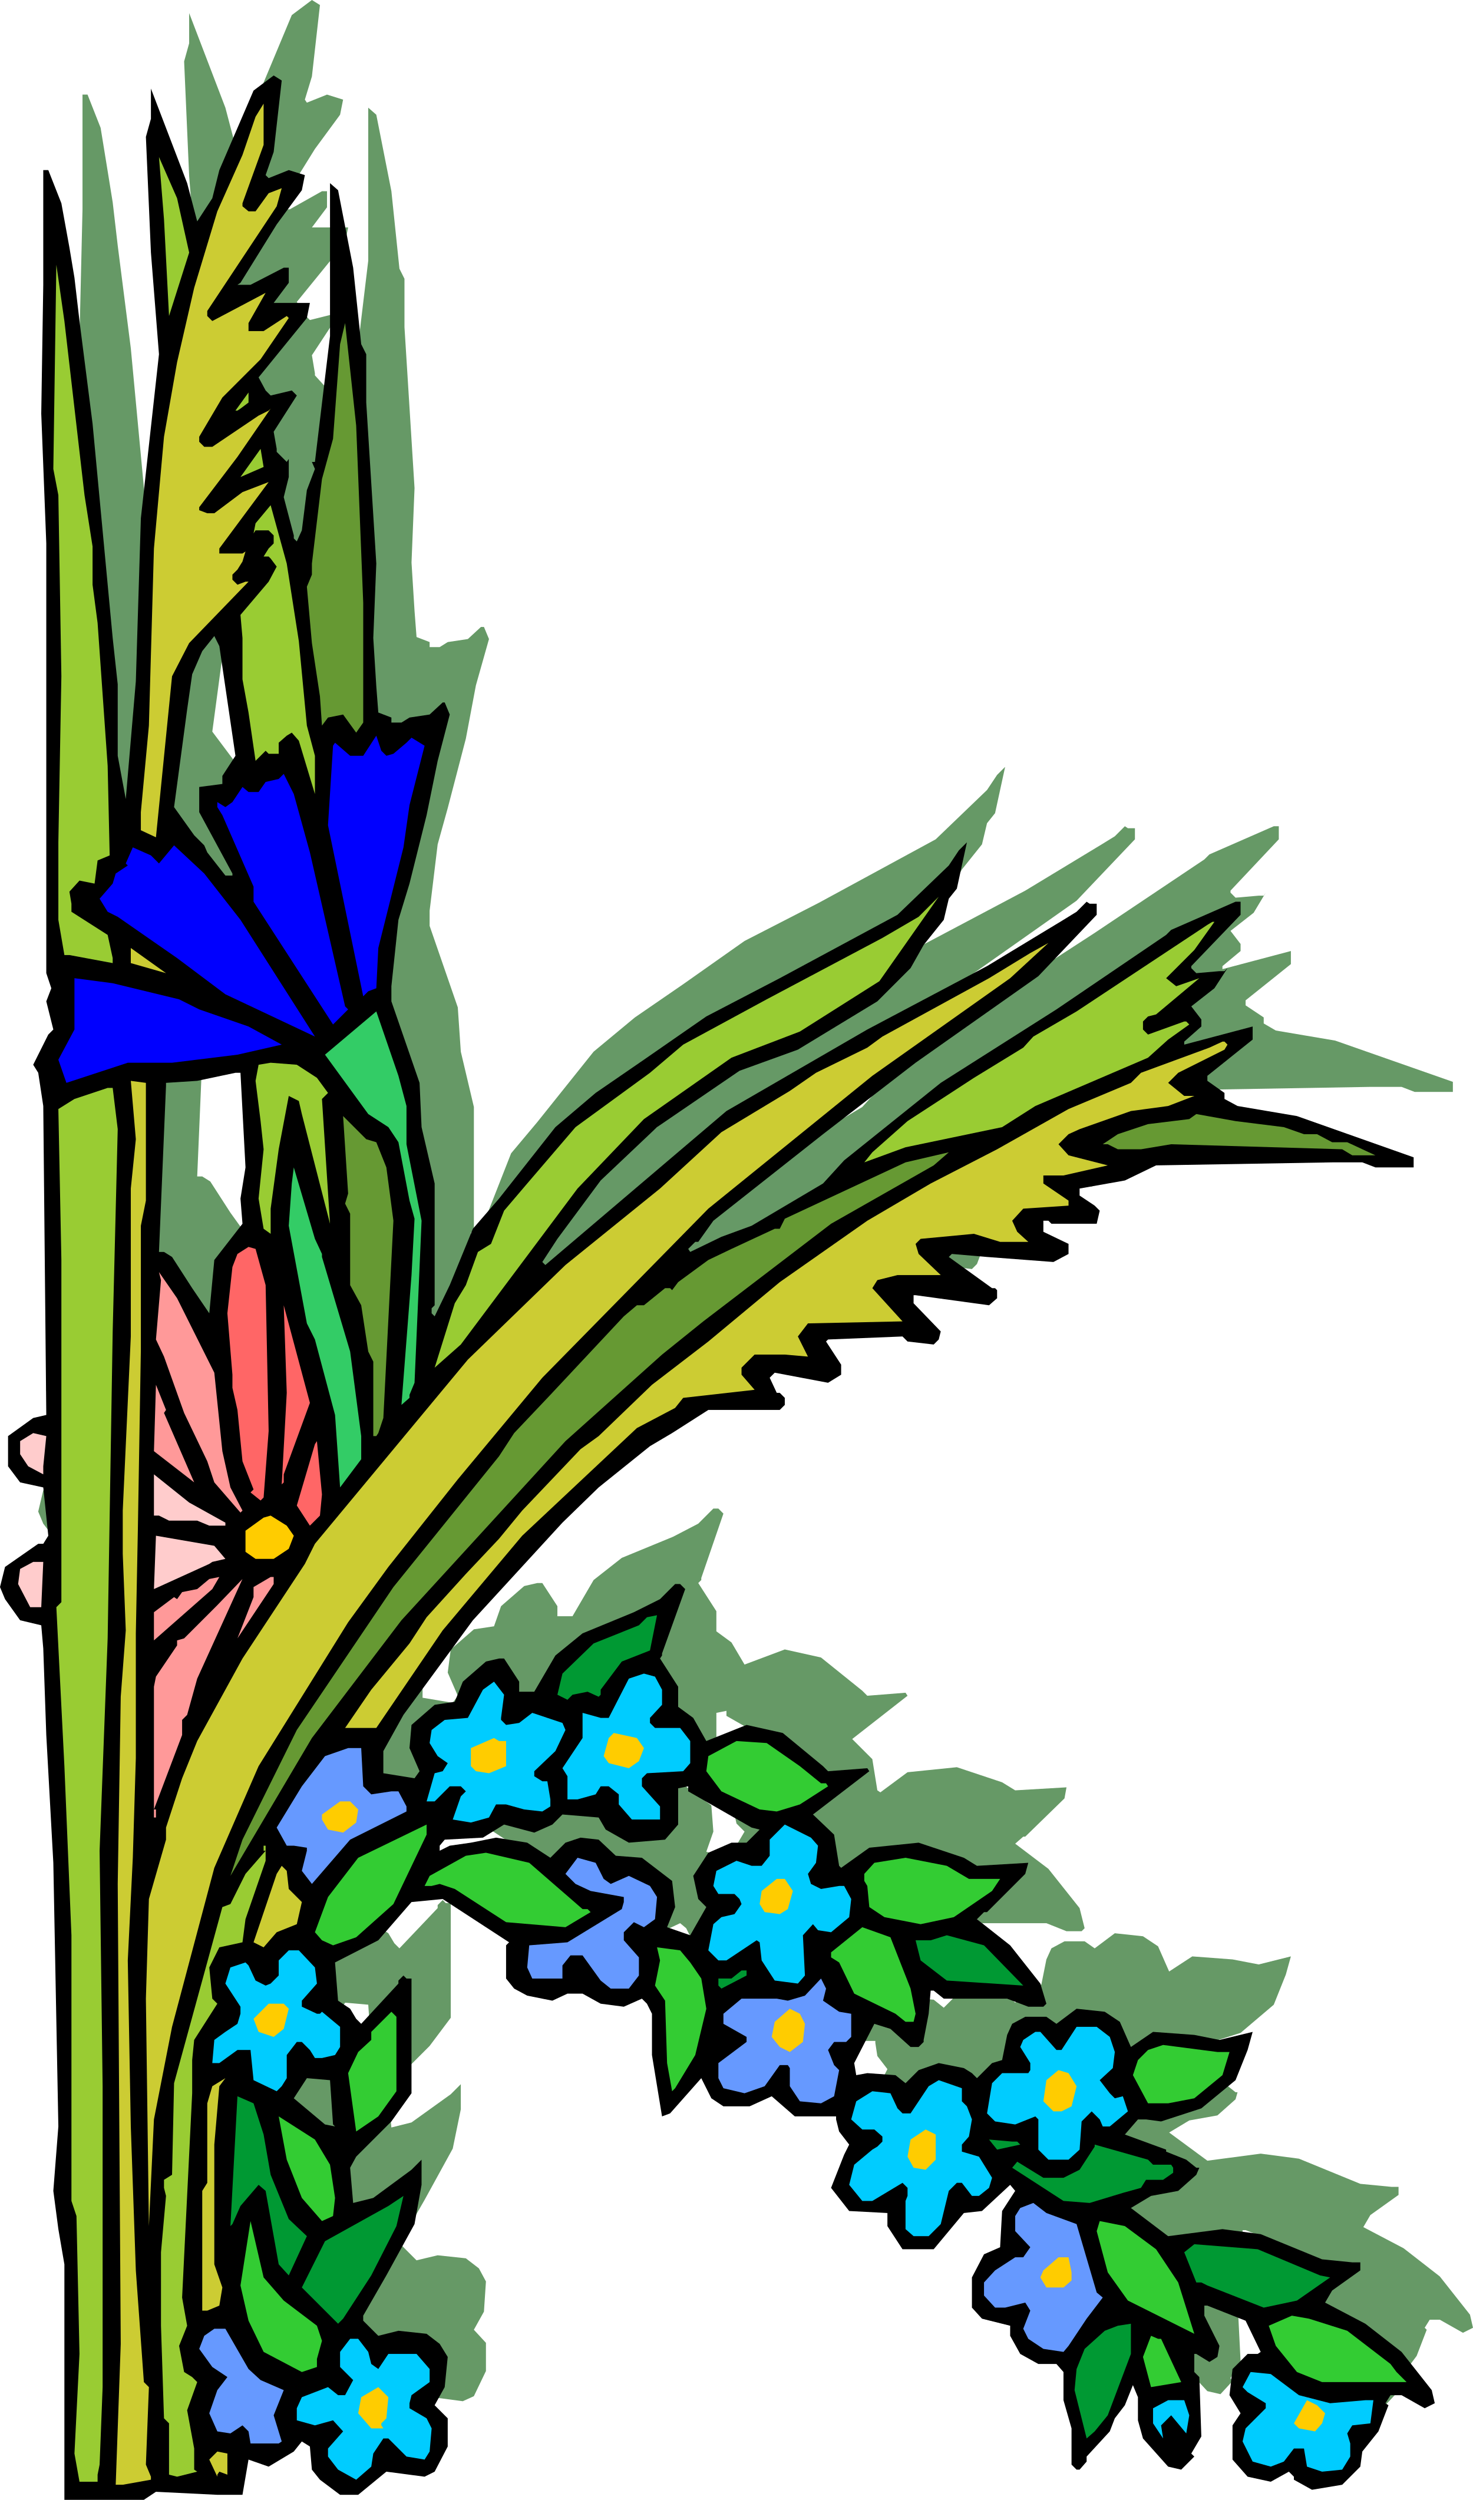 <svg xmlns="http://www.w3.org/2000/svg" fill-rule="evenodd" height="794.4" preserveAspectRatio="none" stroke-linecap="round" viewBox="0 0 1464 2484" width="4.876in"><style>.pen1{stroke:none}.brush3{fill:#cc3}.brush4{fill:#9c3}.brush5{fill:#693}.brush6{fill:#00f}.brush7{fill:#3c6}.brush8{fill:#f66}.brush9{fill:#f99}.brush10{fill:#fcc}.brush11{fill:#fc0}.brush12{fill:#093}.brush13{fill:#0cf}.brush14{fill:#3c3}.brush15{fill:#69f}</style><path class="pen1" d="m310 76-7 23 2 3 20-8 16 5-3 15-25 34-36 58-2 2h13l32-18h5v16l-15 20h36l-3 15-48 59 8 13 5 5 20-5 5 5-23 35 3 18v2l10 11 2-3v18l-5 20 10 38v3l3 3 5-11 5-40 8-21-3-7h3l15-125V107l8 7 15 76 8 77 5 10v48l10 160-3 74 3 48 2 26 13 5v5h10l8-5 20-3 13-12h3l5 12-13 46-10 53-18 69-10 36-8 66v15l28 81 3 44 13 55v122l-3 3v5l3 3 15-31 22-56 26-31 56-70 41-34 48-33 61-43 74-38 116-63 51-49 10-15 8-8-10 46-8 10-5 21-20 25-13 23-33 33-79 48-58 21-81 56-56 53-44 58-15 23 3 3 180-153 140-81 119-63 76-46 13-8 10-10 3 2h7v11l-58 61-122 86-91 71-110 86-15 21h-3l-7 7 2 3 31-15 30-11 72-43 20-22 97-77 114-74 109-73 5-5 64-28h5v13l-48 51v2l5 5 23-2h5l2-3-12 20-23 18 10 13v7l-18 15v3l68-18v13l-45 36v5l18 12v6l12 7 59 10 117 41v10h-38l-13-5h-31l-175 3-31 15-45 7v8l15 10 5 5-3 13h-45l-3-3h-5v11l25 12v10l-15 8-66-5-35-3-3 3 43 31h3l3 2v8l-8 7-74-10h-2v8l28 28-3 8-5 5-26-3-5-5-73 3-3 2 16 23v10l-13 7-54-10-5 5 8 16h3l5 5v7l-5 5h-72l-35 23-23 13-51 41-36 35-89 97-68 94-20 35v23l30 5 5-7-10-23 3-23 23-20 20-3 7-20 23-20 13-3h5l15 23v10h15l21-36 28-22 51-21 25-13 15-15h5l5 5-22 64v2l-3 3 18 28v20l15 11 13 22 40-15 36 8 41 33 5 5 38-3 2 3-55 43 20 20 5 31 3 2 27-20 49-5 45 15 13 8 51-3-2 11-39 38h-2l-8 7 33 25 31 39 5 20-3 3h-15l-20-8h-64l-10-8h-3l-2 23-5 26v2l-5 5h-8l-20-18-16-5-20 39 3 12 10-2 28 2 10 8 13-13 20-7 25 5 8 5 5 5 15-15 11-3 5-25 5-11 13-7h20l10 7 20-15 28 3 15 10 11 25 23-15 40 3 26 5 32-8-5 18-12 30-33 28-41 13-15-3h-8l-13 15 41 16v2l21 8 10 8h2l-2 7-18 16-28 5-20 12 38 28 53-7 38 5 61 25 31 3h7v8l-28 20-7 12 40 21 36 28 30 38 3 13-10 5-23-13h-10l-5 8 2 2-10 26-15 20-3 15-17 18-31 5-18-10v-3l-5-5-18 10-23-5-15-17v-34l8-12-10-18 2-26 15-15h10l3-2-15-31-38-15h-3v10l16 30-3 11-7 5-13-8h-3v18l5 5 3 59-10 17 2 3-12 13-13-3-26-28-5-18v-23l-5-12-8 20-10 13-5 13-23 25v5l-7 8h-3l-5-5v-36l-8-28v-28l-7-8h-18l-17-10-11-18v-10l-28-8-10-10v-30l13-23 15-7 3-36 12-20-5-6-28 26-18 2-30 36h-31l-15-23v-13l-38-2-18-23 13-33 5-10-10-13-2-13v-2h-41l-23-20-23 10h-26l-12-8-10-20-31 35-7 3-10-61v-41l-5-10-6-5-17 8-23-3-18-10h-15l-16 7-25-5-13-7-8-10v-34l3-2-66-43-30 3-34 37-43 23 3 38 12 8 6 10 5 5 38-40v-3l5-5 3 3h5v114l-21 28-35 35-6 11 3 35 20-5 39-28 10-10v25l-8 39-28 51-23 40v5l15 15 21-5 28 3 13 10 7 13-2 30-10 18 12 13v28l-12 25-11 5-38-5-28 23h-18l-20-15-8-10-2-23-8-5-8 10-25 15-20-7-5 35h-26l-61-3-12 8h-79v-234l-5-35-5-38 5-64-5-262-8-127-2-86-3-23-20-5-16-21-5-12 5-21 34-22h5l5-8-5-48-23-5-13-16v-30l25-18 13-3-2-307-5-33-6-8 16-30 5-5-8-28 5-13-5-15V465l-5-129 3-128V94h5l13 33 7 43 5 31 5 43 13 102 20 213 5 46v71l8 43 10-117 5-162 18-163-8-102-5-114 5-18V13l36 94 10 38 15-23 8-28 33-79 20-15 8 5-8 71zm-28 1009-5 30 3 26-28 36-5 53-18-25-20-31-8-5h-5l7-165v-3l31-2 38-8h5l5 94zm-10-409-12 20v8l-23 3v25l33 61v2h-8l-18-23-2-7-10-10-21-28 13-97 5-35 10-23 13-16 5 11 15 109zm513 1065 8 2-13 13h-15l-23 10-15 23 5 23 8 8-16 27-22-7 7-20-2-26-31-23-25-2-18-16-18-2-15 5-15 15-23-15-31-5-25 5-20 3-10 5v-5l5-6 37-2 21-13 30 8 18-8 10-10 36 3 8 12 23 13 35-3 13-15v-36l10-2v5l63 36zm-416 294 2 3-10-3-31-25 13-20 23 2 3 43z" style="fill:#696"/><path class="pen1" d="m272 151-8 23 3 3 20-8 16 5-3 15-25 34-36 58-3 2h13l33-17h5v15l-15 20h36l-3 15-48 59 7 13 5 5 21-5 5 5-23 36 3 17v3l10 10 2-3v18l-5 20 10 38v3l3 3 5-11 5-40 8-21-3-7h3l15-125V182l8 7 15 77 8 76 5 10v48l10 160-3 74 3 48 2 26 13 5v5h10l8-5 20-3 13-12h2l5 12-12 46-11 54-17 68-11 36-7 66v15l28 81 2 44 13 56v121l-3 3v5l3 3 15-31 23-56 26-30 56-71 40-34 48-33 62-43 73-38 117-63 51-49 10-15 8-8-10 46-8 10-5 21-20 25-13 23-33 33-79 48-58 21-82 56-56 53-43 58-15 23 3 3 180-153 140-81 119-63 76-46 13-8 10-10 3 2h7v11l-58 61-122 86-92 71-109 86-15 21h-3l-7 7 2 3 31-15 30-11 71-42 21-23 96-77 115-73 109-74 5-5 64-28h5v13l-49 51v2l5 5 23-2h5l3-3-13 20-23 18 10 13v7l-17 15v3l68-18v13l-45 36v5l17 12v6l13 7 59 10 116 41v10h-38l-13-5h-30l-175 3-31 15-45 8v7l15 10 5 5-3 13h-45l-3-3h-5v11l25 12v10l-15 8-66-5-35-3-3 3 43 31h3l2 2v8l-8 7-73-10h-2v8l27 28-2 8-5 5-26-3-5-5-74 3-2 2 15 23v10l-13 8-53-10-5 5 7 15h3l5 5v7l-5 5h-71l-36 23-22 13-51 41-36 35-89 97-69 94-20 36v22l31 5 5-7-10-23 2-23 23-20 20-3 8-20 23-20 13-3h5l15 23v10h15l21-36 27-22 51-21 26-13 15-15h5l5 5-23 64v2l-2 3 18 28v20l15 11 13 23 40-16 36 8 40 33 5 5 39-3 2 3-56 43 21 20 5 31 2 2 28-20 49-5 45 15 13 8 51-3-3 11-38 38h-3l-7 7 33 26 30 38 6 20-3 3h-15l-21-8h-63l-10-8h-3l-2 23-5 26v2l-5 5h-8l-20-18-16-5-20 39 2 12 11-2 28 2 10 8 13-13 20-7 25 5 8 5 5 5 15-15 10-3 5-25 5-11 13-7h21l10 7 20-15 28 3 15 10 11 25 22-15 41 3 25 5 33-8-5 18-12 30-34 28-40 13-15-2h-8l-13 15 41 15v2l20 8 10 8h3l-3 7-18 16-27 5-20 12 37 28 54-7 38 5 61 25 30 3h8v8l-28 20-7 12 40 21 36 28 30 38 3 13-10 5-23-13h-11l-5 8 3 2-10 26-16 20-2 15-18 18-30 5-18-10v-3l-5-5-18 10-23-5-15-17v-34l8-12-11-18 3-26 15-15h10l3-2-15-31-38-15h-3v10l15 30-2 11-8 5-13-8h-2v18l5 5 2 59-10 17 3 3-13 13-13-3-25-28-5-18v-23l-5-12-8 20-10 13-5 13-23 25v5l-7 8h-3l-5-5v-36l-8-28v-28l-7-8h-18l-18-10-10-18v-10l-28-7-10-11v-30l12-23 16-7 2-36 13-20-5-6-28 26-18 2-30 36h-31l-15-23v-13l-38-2-18-23 13-33 5-10-10-13-3-12v-3h-41l-23-20-22 10h-26l-12-8-10-20-31 35-8 3-10-61v-41l-5-10-5-5-18 8-23-3-18-10h-15l-15 7-25-5-13-7-8-10v-33l3-3-66-43-31 3-33 38-43 22 3 38 12 8 6 10 5 5 37-40v-3l5-5 3 3h5v114l-20 28-35 35-6 11 3 35 20-5 38-28 10-10v25l-7 39-28 51-23 40v5l15 15 20-5 28 3 13 10 8 13-3 30-10 18 13 13v28l-13 25-10 5-38-5-28 23h-18l-20-15-8-10-2-23-8-5-8 10-25 15-20-7-6 35h-25l-61-3-12 8H64v-234l-6-35-5-38 5-64-5-262-7-127-3-86-2-23-21-5-15-21-5-12 5-20 33-23h5l5-8-5-48-23-5-12-16v-30l25-18 13-3-3-307-5-33-5-8 15-30 5-5-7-28 5-13-5-15V540l-5-129 2-128V169h5l13 33 8 44 5 30 5 43 13 102 20 213 5 46v71l8 43 10-117 5-162 18-163-8-101-5-115 5-18V88l36 94 10 38 15-23 7-28 34-79 20-15 8 5-8 71zm-28 1009-5 31 2 25-28 36-5 53-17-25-20-31-8-5h-5l7-165v-3l31-2 38-8h5l5 94zm-10-409-13 20v8l-23 3v25l33 61v2h-7l-18-23-3-7-10-10-20-28 13-97 5-35 10-23 12-15 5 10 16 109zm513 1065 8 2-13 13h-15l-23 10-15 23 5 23 8 8-16 28-23-8 8-20-3-26-30-23-26-2-17-16-18-2-15 5-15 15-23-15-31-5-25 5-21 3-10 5v-5l5-6 38-2 21-13 30 8 18-8 10-10 36 3 7 12 23 13 36-3 13-15v-36l10-2v5l63 36zm-416 295 2 2-10-2-31-26 13-20 23 2 3 44z" style="fill:#000"/><path class="pen1 brush3" d="M241 202v3l6 5h7l13-18 13-5-5 18-69 104v5l5 5 53-28-17 30v8h15l23-15 2 2-28 41-38 38-23 39v5l5 5h8l46-31 10-5 2-2-33 48-38 50v3l8 3h7l28-21 26-10-49 66v5h23l3-2-3 10-5 8-5 5v5l5 5 8-3h3l-59 61-17 33-16 160-15-7v-18l8-86 5-176 10-111 13-74 17-74 23-76 25-56 13-38 8-13v41l-21 58z"/><path class="pen1 brush4" d="m188 251-20 63-5-96-5-62 18 41 12 54zM84 492l8 51v38l5 38 10 142 2 89-12 5-3 23-15-3-10 11 2 12v8l36 23 5 23v5l-43-8h-5l-6-35v-77l3-165-3-180-5-26 3-203 8 56 20 173z"/><path class="pen1 brush5" d="M361 599v119l-7 10-13-18-15 3-6 8-2-29-8-53-5-56 5-12v-11l10-84 11-40 7-94 5-21 11 102 7 176z"/><path class="pen1 brush4" d="m239 406-3 2h-2l13-18v10l-8 6zm0 68 20-28 3 18-23 10zm58 163 8 84 8 30v38l-16-53-7-8-5 3-8 7v11h-10l-3-3-10 10-7-48-6-33v-41l-2-23 28-33 8-15-6-8-2-2h-5l5-8 5-5v-8l-5-5h-13l-2 3 2-10 15-18 16 58 12 77z"/><path class="pen1 brush6" d="m384 751 7-2 13-11 5-5 13 8-15 59-6 42-25 100-2 40-8 3-5 5-35-170 5-79 2-3 15 13h13l13-20 5 15 5 5zm-76 96 35 153 3 3-15 15-79-122v-15l-31-71-5-8v-5l8 5 7-5 10-15 6 5h10l7-10 13-3 5-5 10 20 16 58zm-69 67 74 116-89-42-48-36-59-41-10-5-8-13 13-15 3-10 12-8-2-2 7-16 18 8 8 8 15-18 30 28 36 46z"/><path class="pen1 brush4" d="m795 1025-68 26-87 61-66 69-116 155-26 23 20-64 11-18 12-33 13-8 13-33 23-27 48-56 74-54 33-28 83-45 115-61 36-21 20-20-59 84-79 50zm392-81-28 28 10 8 23-8-43 36-8 2-5 5v8l5 5 36-13h2l3 3-21 15-20 18-112 48-33 21-96 20-41 15 8-10 35-31 66-43 49-30 10-11 43-25 130-86 5-3h2l-20 28z"/><path class="pen1 brush3" d="m867 1069-163 132-165 168-84 101-69 87-40 55-89 143-44 101-42 158-18 92-5 106-3-226 3-99 17-59v-12l16-49 15-37 45-82 62-94 10-20 152-183 97-94 94-76 61-56 68-41 26-18 51-25 15-11 106-58 41-25 18-10-38 35-137 97zM130 957v-15l35 25-35-10z"/><path class="pen1 brush6" d="m178 993 20 10 49 17 33 18-44 10-65 8h-44l-61 20-8-23 16-30v-51l38 5 66 16z"/><path class="pen1 brush7" d="M404 1099v38l15 76-7 161-5 12v3l-8 7 10-129 3-56-5-18-11-58-10-15-20-13-43-59 51-43 22 64 8 30z"/><path class="pen1 brush3" d="m1220 1038-3 5-46 23-10 10 16 13h10l-26 10-37 5-51 18-11 5-10 10 10 11 39 10-44 10h-20v8l25 17v5l-45 3-11 12 5 11 11 10h2-30l-26-8-53 5-5 5 3 10 22 21h-43l-20 5-5 8 30 33-94 2-10 13 10 20-23-2h-30l-13 13v7l13 15-71 8-8 10-38 20-114 107-79 94-66 97h-31l26-38 38-46 17-26 39-43 33-35 23-28 58-61 18-13 53-51 56-43 71-59 87-61 63-37 66-34 71-40 62-26 10-10 68-25 13-6h2l3 3z"/><path class="pen1 brush4" d="m315 1071 11 15-6 6 8 124-28-109-3-13-10-5-10 53-8 59v25l-7-5-5-30 5-49-3-28-5-40 3-16 12-2 26 2 20 13z"/><path class="pen1 brush3" d="m145 1193-5 25v123l-3 180-2 102v124l-3 99-5 102 3 165 5 143 8 111 5 5-3 77 5 12v3l-28 5h-7l5-140-3-457 3-186 5-66-3-76v-43l8-173v-147l5-49-5-58 15 2v117z"/><path class="pen1 brush4" d="m117 1122-5 201-5 305-8 211 3 234v299l-3 77-2 10v7H79l-5-28 5-99-3-137-5-15v-264l-7-168-8-158 5-5v-340l-3-150 16-10 33-11h5l5 41z"/><path class="pen1 brush5" d="m1276 1120 20 7h13l15 8h15l28 13h-23l-10-6-170-5-30 5h-23l-10-5h-5l15-10 30-10 41-5 7-5 39 7 48 6zm-902 15 10 25 7 53-10 196-5 15-2 3h-3v-74l-5-10-7-46-11-20v-71l-5-10 3-10-5-77 23 23 10 3zm452 81-127 97-41 33-96 86-163 178-89 117-81 137 12-36 54-109 96-142 105-130 15-23 36-38 73-78 13-11h7l21-17h5l2 2 6-8 30-22 23-11 43-20h5l5-10 120-56 43-10-15 13-102 58z"/><path class="pen1 brush7" d="M320 1246v3l3 10 25 84 11 84v23l-21 28-5-72-20-75-8-16-18-97 3-42 2-16 21 71 7 15z"/><path class="pen1 brush8" d="m264 1277 3 145-5 66-3 3-10-8 3-3-11-28-5-51-5-22v-13l-5-61 5-46 5-13 11-7 7 2 10 36z"/><path class="pen1 brush9" d="m213 1364 8 78 8 36 12 23-2 2-26-30-7-21-23-48-20-56-8-17 5-59-2-8 18 26 37 74z"/><path class="pen1 brush8" d="M282 1465v8l-2 2 5-91-3-87 26 97-26 71z"/><path class="pen1 brush9" d="m163 1404 30 69-40-31 2-66 10 25-2 3z"/><path class="pen1 brush10" d="M43 1457v8l-15-8-8-12v-13l13-8 13 3-3 30z"/><path class="pen1 brush8" d="m318 1506-10 10-13-20 18-61 2-3 5 53-2 21z"/><path class="pen1 brush10" d="M224 1513v3h-16l-12-5h-28l-10-5h-5v-41l35 28 36 20z"/><path class="pen1 brush11" d="m292 1526-5 13-15 10h-18l-10-7v-21l18-13 7-2 16 10 7 10z"/><path class="pen1 brush10" d="m224 1549-13 3-3 2-55 25 2-53 58 10 11 13zm-183 48H30l-12-23 2-15 13-7h10l-2 45z"/><path class="pen1 brush9" d="M153 1630v-28l20-15 3 2 5-7 15-3 12-10 10-2-7 12-58 51zm119-56-36 54 16-41v-10l17-10h3v7zm-86 130-5 5v15l-28 74h2v8h-2v-130l2-10 21-31v-5l7-2 33-33 25-26-45 99-10 36z"/><path class="pen1 brush12" d="m618 1651-21 28v5l-2 2-11-5-15 3-5 5-10-5 5-21 31-30 45-18 8-8 10-2-7 35-28 11z"/><path class="pen1 brush13" d="M658 1679v15l-12 13v5l5 5h25l10 13v22l-7 8-36 2-5 5v8l18 20v13h-28l-13-15v-10l-10-8h-8l-5 8-18 5h-10v-23l-5-8 20-30v-25l18 5h8l20-39 15-5 11 3 7 13zm-160 28v2l5 5 13-2 13-10 30 10 3 7-10 21-21 20v5l8 5h5l3 18v7l-8 5-18-2-18-5h-10l-7 13-18 5-18-3 8-23 5-5-5-5h-11l-15 15h-8l8-28 8-2 5-8-10-7-8-13 2-13 13-10 23-2 15-28 11-8 10 13-3 23z"/><path class="pen1 brush11" d="m640 1737-5 13-10 7-20-5-5-7 5-18 5-5 23 5 7 10zm-137-7v25l-17 7-13-2-5-5v-18l23-10 5 3h7z"/><path class="pen1 brush14" d="m795 1755 21 17h5l2 3-28 18-23 7-17-2-38-18-15-20 2-15 28-15 30 2 33 23z"/><path class="pen1 brush15" d="m361 1775 8 8 20-3h7l8 15v5l-56 28-38 44-10-13 5-20v-3l-13-2h-7l-10-18 25-41 23-30 23-8h13l2 38z"/><path class="pen1 brush11" d="m356 1798-2 13-13 10-15-3-6-10v-5l18-13h10l8 8z"/><path class="pen1 brush14" d="m391 1892-37 33-23 8-11-5-7-8 13-35 30-39 68-33v10l-33 69z"/><path class="pen1 brush13" d="m813 1834-2 17-8 11 3 10 10 5 18-3h5l7 13-2 18-18 15-13-2-5-6-10 11 2 40-7 8-23-3-13-20-2-18-3-2-30 20h-8l-10-10 5-26 8-7 13-3 7-10-2-5-5-5h-16l-5-8 3-15 20-10 15 5h10l8-10v-16l15-15 26 13 7 8z"/><path class="pen1 brush4" d="m244 1907-3 23-23 5-10 20 3 31 5 5-23 36-2 20v33l-10 203 5 28-8 20 5 26 8 5 5 5-10 28 7 38v21l3 2-20 5-8-2v-51l-5-5-3-92v-73l5-56-2-8v-8l8-5 2-91 48-175 8-3 15-30 20-23h-2v-5h2v15l-20 58z"/><path class="pen1 brush14" d="M579 1897h5l3 3-25 15-59-5-51-33-15-5-8 2h-7l5-10 36-20 20-3 43 10 53 46z"/><path class="pen1 brush15" d="m600 1867 7 5 18-8 21 10 7 11-2 22-11 8-10-5-10 10v8l15 17v18l-10 13h-18l-10-8-18-25h-12l-8 10v13h-30l-5-11 2-22 38-3 54-33 2-7v-5l-33-6-15-7-10-10 12-16 18 5 8 16z"/><path class="pen1 brush14" d="M963 1867h31l-8 12-38 26-33 7-36-7-15-10-2-21-3-5v-7l10-11 31-5 41 8 22 13z"/><path class="pen1 brush3" d="m287 1877 13 13-5 22-20 8-13 15-10-5 23-68 5-8 5 5 2 18z"/><path class="pen1 brush11" d="m788 1879-5 18-8 5-15-2-5-8 2-13 15-12h8l8 12z"/><path class="pen1 brush14" d="m905 1976 5 25-2 8h-8l-10-8-41-20-15-31-8-5v-5l31-25 28 10 20 51z"/><path class="pen1 brush12" d="m1017 1973-76-5-26-20-5-20h15l16-5 37 10 39 40z"/><path class="pen1 brush14" d="m686 1950 11 16 5 30-11 46-20 33-3 3-5-28-2-62-10-15 5-25-3-13 23 3 10 12z"/><path class="pen1 brush13" d="m313 1955 2 16-15 17v6l15 7h3l2-2 18 15v20l-5 8-13 3h-7l-5-8-8-8h-5l-10 13v23l-5 8-5 5-23-11-3-30h-13l-18 13h-7l2-23 11-8 12-8 3-10v-7l-15-23 5-16 15-5 3 3 7 15 10 5 5-2 8-8v-15l10-10h10l16 17z"/><path class="pen1 brush12" d="m742 1963-25 13-3-3v-7h13l10-8h5v5z"/><path class="pen1 brush15" d="m818 1988 16 11 12 2v23l-5 5h-12l-6 8 6 15 5 5-5 26-13 7-21-2-10-15v-18l-2-3h-8l-15 21-20 7-21-5-5-10v-15l28-21v-5l-23-13v-10l18-15h35l11 2 17-5 16-17 5 10-3 12z"/><path class="pen1 brush11" d="m287 1996-5 20-10 8-15-5-5-13 15-15h15l5 5zm513 15-2 18-13 10-10-5-8-10 3-15 15-13 10 5 5 10z"/><path class="pen1 brush14" d="m394 2078-18 25-22 15-8-58 10-21 13-12v-8l20-20 5 5v74z"/><path class="pen1 brush13" d="m1103 2024 5 15-2 16-13 12 10 13 5 5 8-2 5 15-18 15h-7l-3-7-8-8-10 10-2 28-11 10h-20l-10-10v-30l-3-3-20 8-20-3-8-8 5-30 10-10h26l2-3v-7l-10-16 3-7 12-8h5l16 18h5l15-23h20l13 10z"/><path class="pen1 brush14" d="m1222 2039-7 23-28 23-26 5h-20l-15-28 5-15 10-10 15-5 54 7h12z"/><path class="pen1 brush11" d="m1070 2073-5 20-10 5h-8l-10-10 3-21 12-10 10 3 8 13z"/><path class="pen1 brush3" d="M213 2131v119l8 23-3 18-12 5h-5v-119l5-8v-79l5-17 13-8-6 8-5 58z"/><path class="pen1 brush13" d="m956 2088 5 5 5 13-3 17-7 8v7l17 5 13 21-3 10-10 8h-7l-10-13h-5l-8 8-8 33-12 12h-15l-8-7v-28l2-5v-8l-5-5-30 18h-10l-13-16 5-20 18-15 5-3 5-5v-5l-8-7h-12l-11-10 5-18 16-10 18 2 7 15 5 5h8l18-27 10-6 23 8v13z"/><path class="pen1 brush12" d="m262 2121 7 40 18 44 18 17-18 39-10-11-13-73-7-6-18 21-8 18-2 2 7-129 16 7 10 31z"/><path class="pen1 brush14" d="m328 2151 5 33-2 18-11 5-20-23-15-38-8-43 36 23 15 25z"/><path class="pen1 brush11" d="m930 2146-10 10-12-2-6-11 3-17 15-10 10 5v25z"/><path class="pen1 brush12" d="m1011 2128 3 3-23 5-8-10 23 2h5zm135 23h18l2 3v5l-10 7h-17l-5 8-18 5-33 10-26-2-51-33 5-6 26 16h20l16-8 15-23v-2l53 15 5 5zm-777 110-28 43-5 5-36-36 23-46 63-35 15-10-7 30-25 49z"/><path class="pen1 brush15" d="m1070 2210 20 68 6 5-16 21-18 27-5 6-20-3-15-10-5-10 7-18-5-8-20 5h-10l-11-12v-13l11-12 20-13h8l7-10-15-16v-15l5-8 13-5 13 10 30 11z"/><path class="pen1 brush14" d="m282 2286 33 25 5 15-5 18v8l-15 5-38-20-15-31-8-35 10-64 13 56 20 23zm867-51 22 33 16 51-66-33-20-28-11-41 3-10 25 5 31 23z"/><path class="pen1 brush12" d="m1312 2261 10 2-33 23-33 7-56-22-6-3h-5l-12-30 10-8 63 5 62 26z"/><path class="pen1 brush11" d="M1065 2258v8l-8 7h-17l-6-10 3-7 15-13h10l3 15z"/><path class="pen1 brush14" d="m1339 2316 43 33 6 8 10 10h-84l-25-10-21-26-7-20 23-10 17 3 38 12z"/><path class="pen1 brush12" d="m1101 2400-13 16-8 7-12-48 2-21 8-20 20-18 13-5 13-2v30l-23 61z"/><path class="pen1 brush15" d="m247 2354 12 11 23 10-10 25 8 26-3 2h-28l-2-12-6-6-12 8-13-2-8-18 8-23 10-13-15-10-13-18 5-13 10-7h11l23 40z"/><path class="pen1 brush14" d="m1154 2324 20 43-30 5-8-30 8-21 7 3h3z"/><path class="pen1 brush13" d="m366 2337 3 12 7 5 10-15h28l13 15v13l-18 13-2 8v5l17 10 5 10-2 23-5 8-18-3-18-18h-5l-10 15-2 13-15 13-18-10-10-13v-8l15-17-10-11-18 5-18-5v-12l5-11 26-10 10 8h7l8-15-13-13v-15l10-13h8l10 13zm925 43 31 8 35-3h8l-3 23-18 2-5 8 3 10v13l-8 13-20 2-15-5-3-18h-10l-10 13-13 5-18-5-10-20 3-13 20-20v-5l-18-11-5-5 8-15 20 2 28 21z"/><path class="pen1 brush11" d="m384 2403-5 5v2l2 3h-12l-13-15 3-16 17-10 10 10-2 21z"/><path class="pen1 brush13" d="m1182 2400-3 18-15-18-10 10 2 13-10-15v-15l15-8h16l5 15z"/><path class="pen1 brush11" d="m1317 2398-3 10-7 8-16-3-5-5 13-23 10 5 8 8z"/><path class="pen1 brush3" d="m226 2459-8-3-2 3v2l-8-17 8-8 10 2v21z"/></svg>
